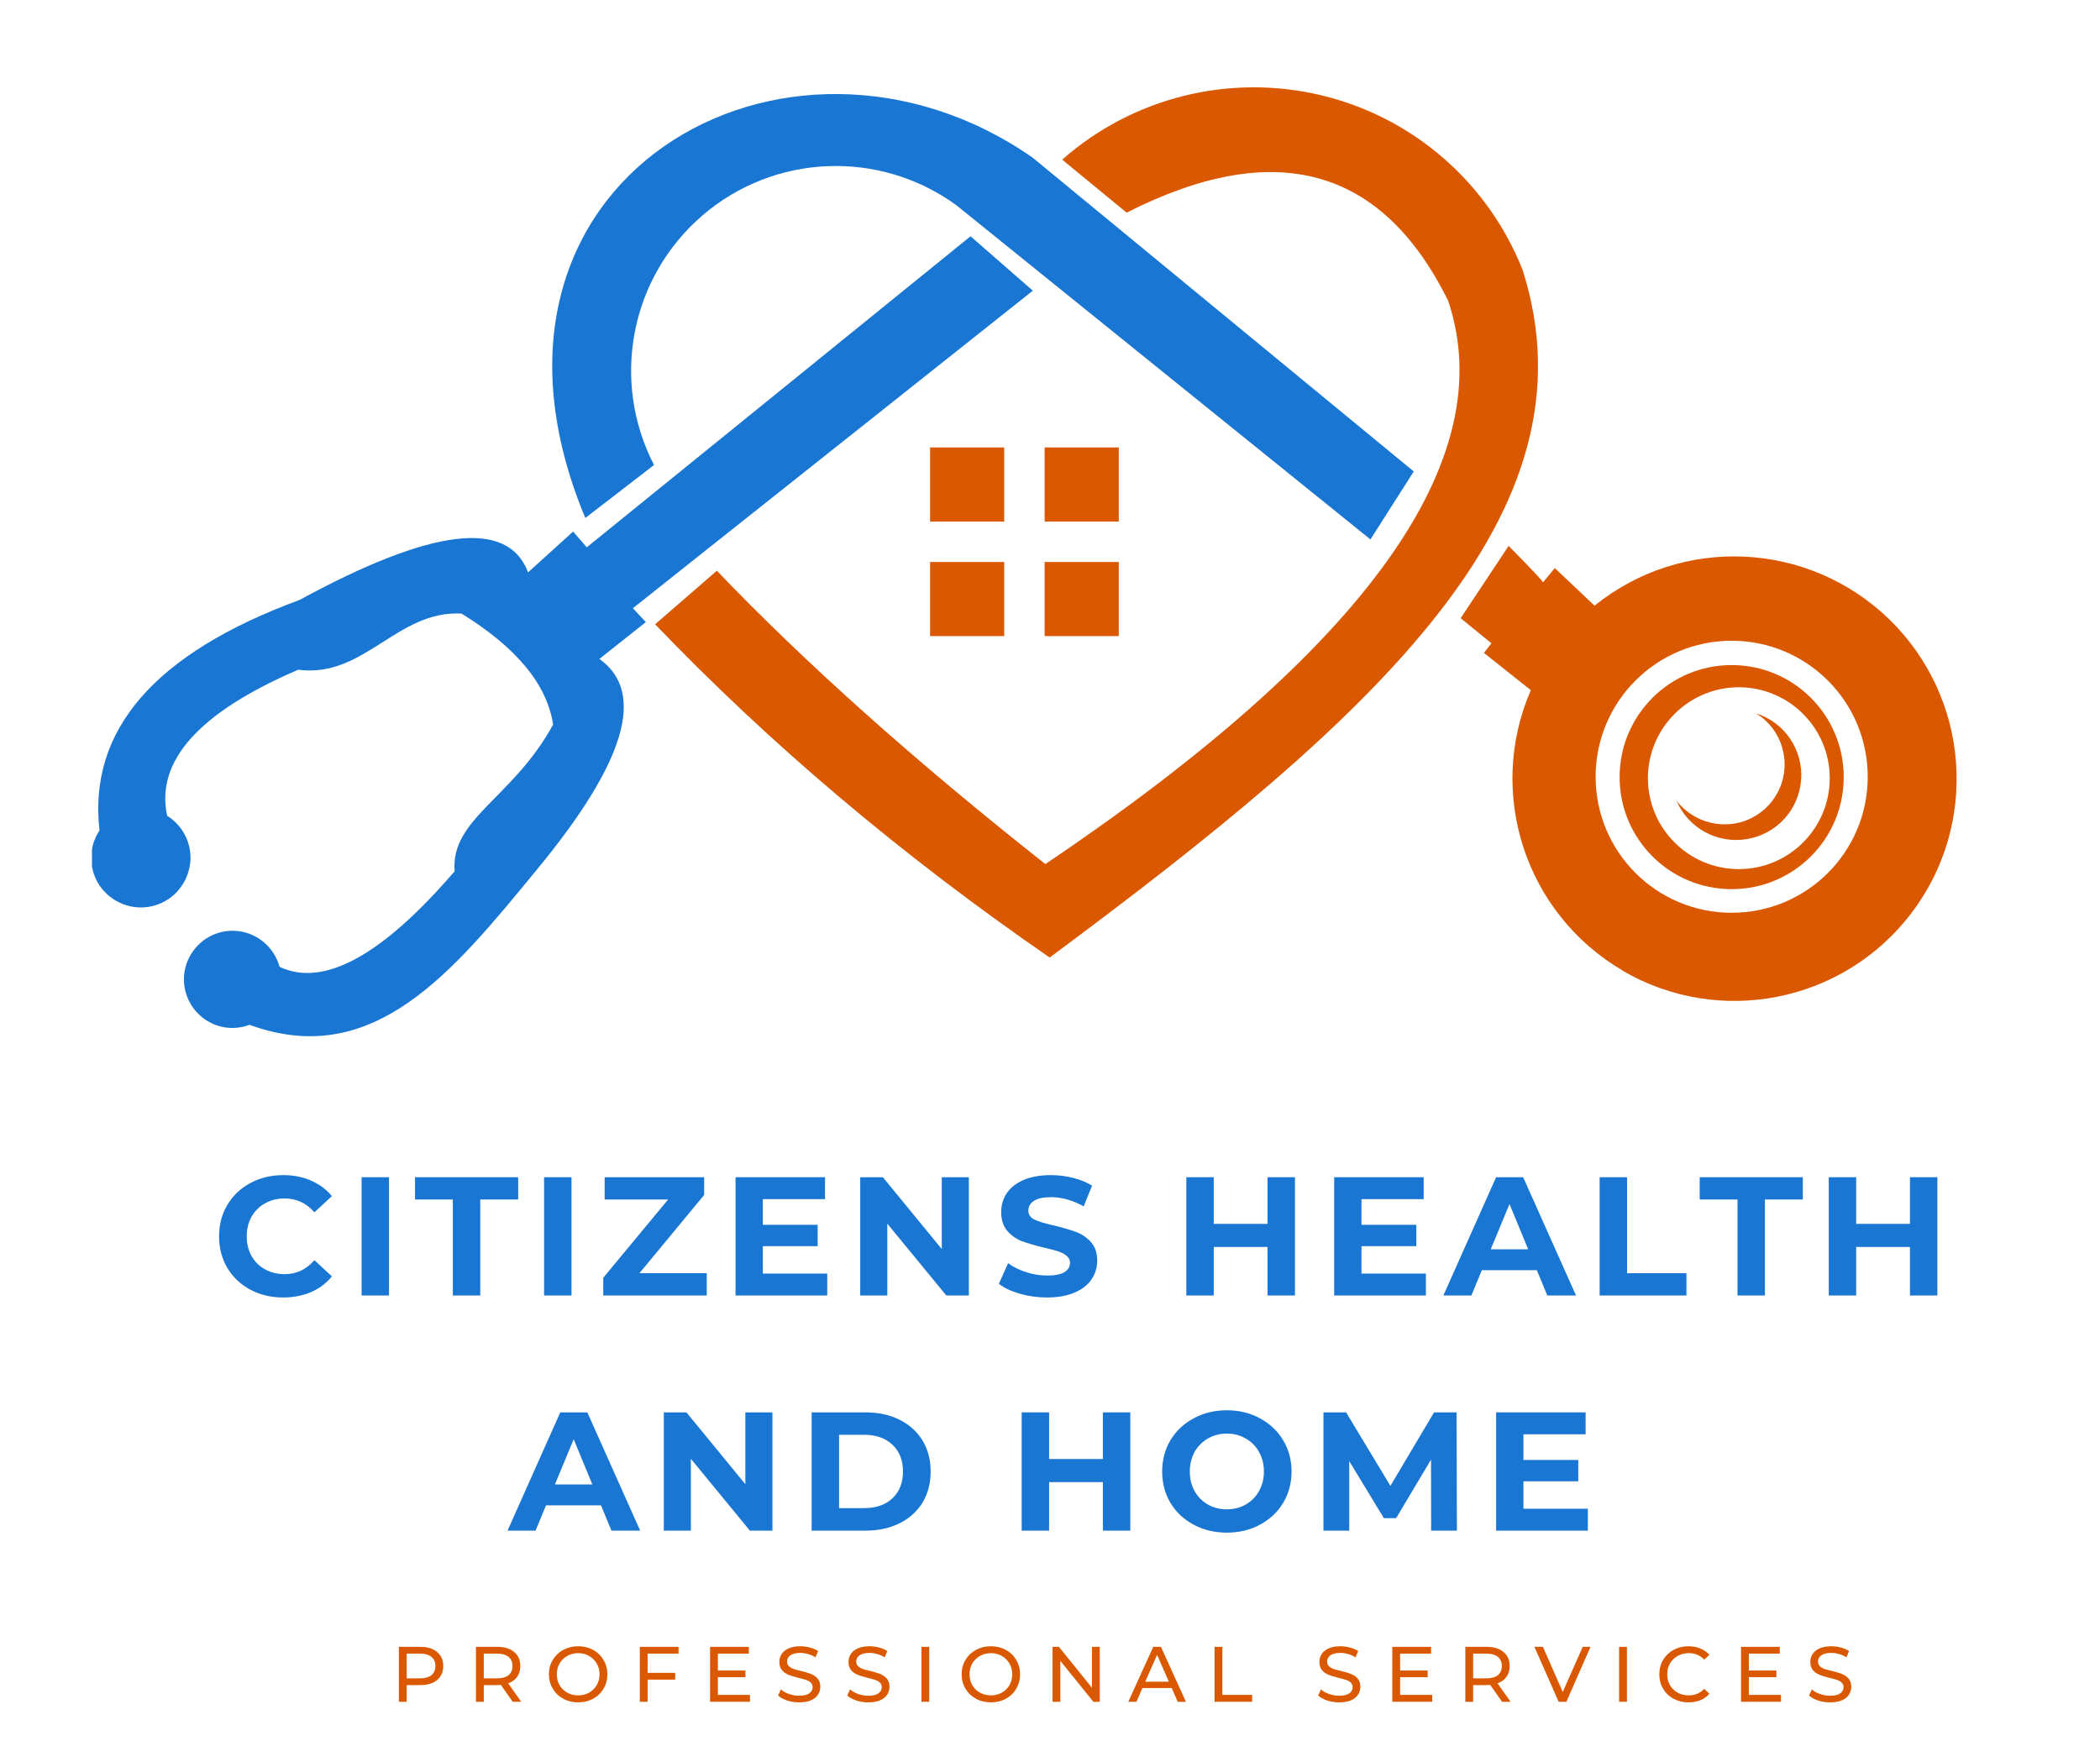 <?xml version="1.0" encoding="UTF-8"?> <svg xmlns:xlink="http://www.w3.org/1999/xlink" xmlns="http://www.w3.org/2000/svg" version="1.0" preserveAspectRatio="xMidYMid meet" viewBox="42.6 34.95 281.25 233.25" zoomAndPan="magnify" style="max-height: 500px" width="281.25" height="233.25"><defs><g></g><clipPath id="559739d5e3"><path clip-rule="nonzero" d="M 54.918 66 L 181 66 L 181 174 L 54.918 174 Z M 54.918 66"></path></clipPath><clipPath id="7975089427"><path clip-rule="nonzero" d="M 238 108 L 304.668 108 L 304.668 170 L 238 170 Z M 238 108"></path></clipPath></defs><rect fill-opacity="1" height="450" y="-37.5" fill="#ffffff" width="450" x="-37.5"></rect><rect fill-opacity="1" height="450" y="-37.5" fill="#ffffff" width="450" x="-37.5"></rect><g fill-opacity="1" fill="#1976d2"><g transform="translate(71.05, 208.486)"><g><path d="M 9.469 0.266 C 7.852 0.266 6.391 -0.082 5.078 -0.781 C 3.773 -1.477 2.75 -2.445 2 -3.688 C 1.258 -4.938 0.891 -6.348 0.891 -7.922 C 0.891 -9.492 1.258 -10.898 2 -12.141 C 2.75 -13.391 3.773 -14.363 5.078 -15.062 C 6.391 -15.77 7.859 -16.125 9.484 -16.125 C 10.859 -16.125 12.098 -15.879 13.203 -15.391 C 14.316 -14.91 15.25 -14.219 16 -13.312 L 13.656 -11.141 C 12.582 -12.379 11.254 -13 9.672 -13 C 8.691 -13 7.816 -12.781 7.047 -12.344 C 6.273 -11.914 5.672 -11.316 5.234 -10.547 C 4.805 -9.773 4.594 -8.898 4.594 -7.922 C 4.594 -6.941 4.805 -6.066 5.234 -5.297 C 5.672 -4.523 6.273 -3.926 7.047 -3.5 C 7.816 -3.07 8.691 -2.859 9.672 -2.859 C 11.254 -2.859 12.582 -3.484 13.656 -4.734 L 16 -2.562 C 15.25 -1.633 14.316 -0.93 13.203 -0.453 C 12.086 0.023 10.844 0.266 9.469 0.266 Z M 9.469 0.266"></path></g></g></g><g fill-opacity="1" fill="#1976d2"><g transform="translate(89.153, 208.486)"><g><path d="M 1.875 -15.844 L 5.547 -15.844 L 5.547 0 L 1.875 0 Z M 1.875 -15.844"></path></g></g></g><g fill-opacity="1" fill="#1976d2"><g transform="translate(98.092, 208.486)"><g><path d="M 5.156 -12.859 L 0.094 -12.859 L 0.094 -15.844 L 13.906 -15.844 L 13.906 -12.859 L 8.828 -12.859 L 8.828 0 L 5.156 0 Z M 5.156 -12.859"></path></g></g></g><g fill-opacity="1" fill="#1976d2"><g transform="translate(113.594, 208.486)"><g><path d="M 1.875 -15.844 L 5.547 -15.844 L 5.547 0 L 1.875 0 Z M 1.875 -15.844"></path></g></g></g><g fill-opacity="1" fill="#1976d2"><g transform="translate(122.533, 208.486)"><g><path d="M 14.719 -2.984 L 14.719 0 L 0.859 0 L 0.859 -2.375 L 9.547 -12.859 L 1.047 -12.859 L 1.047 -15.844 L 14.375 -15.844 L 14.375 -13.469 L 5.703 -2.984 Z M 14.719 -2.984"></path></g></g></g><g fill-opacity="1" fill="#1976d2"><g transform="translate(139.234, 208.486)"><g><path d="M 14.156 -2.938 L 14.156 0 L 1.875 0 L 1.875 -15.844 L 13.859 -15.844 L 13.859 -12.906 L 5.531 -12.906 L 5.531 -9.469 L 12.875 -9.469 L 12.875 -6.609 L 5.531 -6.609 L 5.531 -2.938 Z M 14.156 -2.938"></path></g></g></g><g fill-opacity="1" fill="#1976d2"><g transform="translate(155.934, 208.486)"><g><path d="M 16.422 -15.844 L 16.422 0 L 13.406 0 L 5.5 -9.625 L 5.5 0 L 1.875 0 L 1.875 -15.844 L 4.906 -15.844 L 12.797 -6.219 L 12.797 -15.844 Z M 16.422 -15.844"></path></g></g></g><g fill-opacity="1" fill="#1976d2"><g transform="translate(175.735, 208.486)"><g><path d="M 7.094 0.266 C 5.832 0.266 4.617 0.098 3.453 -0.234 C 2.285 -0.578 1.348 -1.02 0.641 -1.562 L 1.875 -4.328 C 2.551 -3.828 3.359 -3.426 4.297 -3.125 C 5.234 -2.82 6.172 -2.672 7.109 -2.672 C 8.148 -2.672 8.922 -2.82 9.422 -3.125 C 9.922 -3.438 10.172 -3.852 10.172 -4.375 C 10.172 -4.75 10.02 -5.062 9.719 -5.312 C 9.426 -5.562 9.051 -5.758 8.594 -5.906 C 8.133 -6.062 7.508 -6.227 6.719 -6.406 C 5.508 -6.695 4.52 -6.984 3.75 -7.266 C 2.988 -7.555 2.332 -8.016 1.781 -8.641 C 1.227 -9.273 0.953 -10.125 0.953 -11.188 C 0.953 -12.102 1.195 -12.938 1.688 -13.688 C 2.188 -14.438 2.938 -15.031 3.938 -15.469 C 4.945 -15.906 6.176 -16.125 7.625 -16.125 C 8.633 -16.125 9.625 -16 10.594 -15.75 C 11.562 -15.508 12.406 -15.164 13.125 -14.719 L 12 -11.938 C 10.531 -12.758 9.066 -13.172 7.609 -13.172 C 6.578 -13.172 5.816 -13.004 5.328 -12.672 C 4.836 -12.348 4.594 -11.91 4.594 -11.359 C 4.594 -10.816 4.875 -10.414 5.438 -10.156 C 6.008 -9.895 6.875 -9.633 8.031 -9.375 C 9.238 -9.082 10.227 -8.789 11 -8.5 C 11.77 -8.219 12.43 -7.766 12.984 -7.141 C 13.535 -6.523 13.812 -5.691 13.812 -4.641 C 13.812 -3.734 13.555 -2.906 13.047 -2.156 C 12.547 -1.414 11.789 -0.828 10.781 -0.391 C 9.77 0.047 8.539 0.266 7.094 0.266 Z M 7.094 0.266"></path></g></g></g><g fill-opacity="1" fill="#1976d2"><g transform="translate(191.689, 208.486)"><g></g></g></g><g fill-opacity="1" fill="#1976d2"><g transform="translate(199.61, 208.486)"><g><path d="M 16.422 -15.844 L 16.422 0 L 12.75 0 L 12.75 -6.5 L 5.547 -6.5 L 5.547 0 L 1.875 0 L 1.875 -15.844 L 5.547 -15.844 L 5.547 -9.594 L 12.75 -9.594 L 12.75 -15.844 Z M 16.422 -15.844"></path></g></g></g><g fill-opacity="1" fill="#1976d2"><g transform="translate(219.411, 208.486)"><g><path d="M 14.156 -2.938 L 14.156 0 L 1.875 0 L 1.875 -15.844 L 13.859 -15.844 L 13.859 -12.906 L 5.531 -12.906 L 5.531 -9.469 L 12.875 -9.469 L 12.875 -6.609 L 5.531 -6.609 L 5.531 -2.938 Z M 14.156 -2.938"></path></g></g></g><g fill-opacity="1" fill="#1976d2"><g transform="translate(236.111, 208.486)"><g><path d="M 12.312 -3.391 L 4.953 -3.391 L 3.547 0 L -0.203 0 L 6.859 -15.844 L 10.484 -15.844 L 17.562 0 L 13.719 0 Z M 11.156 -6.188 L 8.656 -12.25 L 6.141 -6.188 Z M 11.156 -6.188"></path></g></g></g><g fill-opacity="1" fill="#1976d2"><g transform="translate(254.962, 208.486)"><g><path d="M 1.875 -15.844 L 5.547 -15.844 L 5.547 -2.984 L 13.5 -2.984 L 13.5 0 L 1.875 0 Z M 1.875 -15.844"></path></g></g></g><g fill-opacity="1" fill="#1976d2"><g transform="translate(270.146, 208.486)"><g><path d="M 5.156 -12.859 L 0.094 -12.859 L 0.094 -15.844 L 13.906 -15.844 L 13.906 -12.859 L 8.828 -12.859 L 8.828 0 L 5.156 0 Z M 5.156 -12.859"></path></g></g></g><g fill-opacity="1" fill="#1976d2"><g transform="translate(285.648, 208.486)"><g><path d="M 16.422 -15.844 L 16.422 0 L 12.75 0 L 12.75 -6.5 L 5.547 -6.5 L 5.547 0 L 1.875 0 L 1.875 -15.844 L 5.547 -15.844 L 5.547 -9.594 L 12.75 -9.594 L 12.75 -15.844 Z M 16.422 -15.844"></path></g></g></g><g fill-opacity="1" fill="#1976d2"><g transform="translate(110.776, 239.986)"><g><path d="M 12.312 -3.391 L 4.953 -3.391 L 3.547 0 L -0.203 0 L 6.859 -15.844 L 10.484 -15.844 L 17.562 0 L 13.719 0 Z M 11.156 -6.188 L 8.656 -12.25 L 6.141 -6.188 Z M 11.156 -6.188"></path></g></g></g><g fill-opacity="1" fill="#1976d2"><g transform="translate(129.627, 239.986)"><g><path d="M 16.422 -15.844 L 16.422 0 L 13.406 0 L 5.5 -9.625 L 5.5 0 L 1.875 0 L 1.875 -15.844 L 4.906 -15.844 L 12.797 -6.219 L 12.797 -15.844 Z M 16.422 -15.844"></path></g></g></g><g fill-opacity="1" fill="#1976d2"><g transform="translate(149.428, 239.986)"><g><path d="M 1.875 -15.844 L 9.078 -15.844 C 10.797 -15.844 12.316 -15.516 13.641 -14.859 C 14.961 -14.203 15.988 -13.273 16.719 -12.078 C 17.445 -10.891 17.812 -9.504 17.812 -7.922 C 17.812 -6.336 17.445 -4.945 16.719 -3.75 C 15.988 -2.562 14.961 -1.641 13.641 -0.984 C 12.316 -0.328 10.797 0 9.078 0 L 1.875 0 Z M 8.891 -3.016 C 10.484 -3.016 11.75 -3.453 12.688 -4.328 C 13.633 -5.211 14.109 -6.41 14.109 -7.922 C 14.109 -9.43 13.633 -10.629 12.688 -11.516 C 11.75 -12.398 10.484 -12.844 8.891 -12.844 L 5.547 -12.844 L 5.547 -3.016 Z M 8.891 -3.016"></path></g></g></g><g fill-opacity="1" fill="#1976d2"><g transform="translate(169.636, 239.986)"><g></g></g></g><g fill-opacity="1" fill="#1976d2"><g transform="translate(177.557, 239.986)"><g><path d="M 16.422 -15.844 L 16.422 0 L 12.75 0 L 12.75 -6.5 L 5.547 -6.5 L 5.547 0 L 1.875 0 L 1.875 -15.844 L 5.547 -15.844 L 5.547 -9.594 L 12.75 -9.594 L 12.75 -15.844 Z M 16.422 -15.844"></path></g></g></g><g fill-opacity="1" fill="#1976d2"><g transform="translate(197.357, 239.986)"><g><path d="M 9.547 0.266 C 7.91 0.266 6.43 -0.086 5.109 -0.797 C 3.785 -1.504 2.75 -2.477 2 -3.719 C 1.258 -4.969 0.891 -6.367 0.891 -7.922 C 0.891 -9.473 1.258 -10.867 2 -12.109 C 2.75 -13.359 3.785 -14.336 5.109 -15.047 C 6.43 -15.766 7.91 -16.125 9.547 -16.125 C 11.191 -16.125 12.672 -15.766 13.984 -15.047 C 15.305 -14.336 16.344 -13.359 17.094 -12.109 C 17.844 -10.867 18.219 -9.473 18.219 -7.922 C 18.219 -6.367 17.844 -4.969 17.094 -3.719 C 16.344 -2.477 15.305 -1.504 13.984 -0.797 C 12.672 -0.086 11.191 0.266 9.547 0.266 Z M 9.547 -2.859 C 10.484 -2.859 11.328 -3.07 12.078 -3.5 C 12.836 -3.926 13.43 -4.523 13.859 -5.297 C 14.297 -6.066 14.516 -6.941 14.516 -7.922 C 14.516 -8.898 14.297 -9.773 13.859 -10.547 C 13.43 -11.316 12.836 -11.914 12.078 -12.344 C 11.328 -12.781 10.484 -13 9.547 -13 C 8.617 -13 7.773 -12.781 7.016 -12.344 C 6.266 -11.914 5.672 -11.316 5.234 -10.547 C 4.805 -9.773 4.594 -8.898 4.594 -7.922 C 4.594 -6.941 4.805 -6.066 5.234 -5.297 C 5.672 -4.523 6.266 -3.926 7.016 -3.5 C 7.773 -3.07 8.617 -2.859 9.547 -2.859 Z M 9.547 -2.859"></path></g></g></g><g fill-opacity="1" fill="#1976d2"><g transform="translate(217.973, 239.986)"><g><path d="M 16.297 0 L 16.281 -9.516 L 11.609 -1.672 L 9.969 -1.672 L 5.328 -9.312 L 5.328 0 L 1.875 0 L 1.875 -15.844 L 4.906 -15.844 L 10.844 -6 L 16.688 -15.844 L 19.703 -15.844 L 19.75 0 Z M 16.297 0"></path></g></g></g><g fill-opacity="1" fill="#1976d2"><g transform="translate(241.1, 239.986)"><g><path d="M 14.156 -2.938 L 14.156 0 L 1.875 0 L 1.875 -15.844 L 13.859 -15.844 L 13.859 -12.906 L 5.531 -12.906 L 5.531 -9.469 L 12.875 -9.469 L 12.875 -6.609 L 5.531 -6.609 L 5.531 -2.938 Z M 14.156 -2.938"></path></g></g></g><g fill-opacity="1" fill="#1976d2"><g transform="translate(257.811, 239.986)"><g></g></g></g><g fill-opacity="1" fill="#da5800"><g transform="translate(94.912, 262.909)"><g><path d="M 3.969 -7.359 C 4.926 -7.359 5.676 -7.129 6.219 -6.672 C 6.77 -6.223 7.047 -5.598 7.047 -4.797 C 7.047 -3.992 6.77 -3.363 6.219 -2.906 C 5.676 -2.457 4.926 -2.234 3.969 -2.234 L 2.156 -2.234 L 2.156 0 L 1.109 0 L 1.109 -7.359 Z M 3.938 -3.141 C 4.602 -3.141 5.113 -3.281 5.469 -3.562 C 5.82 -3.852 6 -4.266 6 -4.797 C 6 -5.328 5.82 -5.734 5.469 -6.016 C 5.113 -6.305 4.602 -6.453 3.938 -6.453 L 2.156 -6.453 L 2.156 -3.141 Z M 3.938 -3.141"></path></g></g></g><g fill-opacity="1" fill="#da5800"><g transform="translate(105.237, 262.909)"><g><path d="M 6.031 0 L 4.438 -2.266 C 4.238 -2.242 4.082 -2.234 3.969 -2.234 L 2.156 -2.234 L 2.156 0 L 1.109 0 L 1.109 -7.359 L 3.969 -7.359 C 4.926 -7.359 5.676 -7.129 6.219 -6.672 C 6.77 -6.223 7.047 -5.598 7.047 -4.797 C 7.047 -4.223 6.906 -3.738 6.625 -3.344 C 6.344 -2.945 5.941 -2.656 5.422 -2.469 L 7.172 0 Z M 3.938 -3.141 C 4.602 -3.141 5.113 -3.281 5.469 -3.562 C 5.82 -3.852 6 -4.266 6 -4.797 C 6 -5.328 5.82 -5.734 5.469 -6.016 C 5.113 -6.305 4.602 -6.453 3.938 -6.453 L 2.156 -6.453 L 2.156 -3.141 Z M 3.938 -3.141"></path></g></g></g><g fill-opacity="1" fill="#da5800"><g transform="translate(115.615, 262.909)"><g><path d="M 4.422 0.078 C 3.68 0.078 3.016 -0.082 2.422 -0.406 C 1.828 -0.727 1.359 -1.176 1.016 -1.75 C 0.672 -2.332 0.5 -2.977 0.5 -3.688 C 0.5 -4.395 0.672 -5.035 1.016 -5.609 C 1.359 -6.18 1.828 -6.629 2.422 -6.953 C 3.016 -7.273 3.68 -7.438 4.422 -7.438 C 5.16 -7.438 5.828 -7.273 6.422 -6.953 C 7.016 -6.629 7.477 -6.18 7.812 -5.609 C 8.156 -5.035 8.328 -4.395 8.328 -3.688 C 8.328 -2.969 8.156 -2.32 7.812 -1.75 C 7.477 -1.176 7.016 -0.727 6.422 -0.406 C 5.828 -0.082 5.16 0.078 4.422 0.078 Z M 4.422 -0.859 C 4.961 -0.859 5.445 -0.977 5.875 -1.219 C 6.312 -1.469 6.656 -1.805 6.906 -2.234 C 7.156 -2.66 7.281 -3.145 7.281 -3.688 C 7.281 -4.219 7.156 -4.695 6.906 -5.125 C 6.656 -5.551 6.312 -5.891 5.875 -6.141 C 5.445 -6.391 4.961 -6.516 4.422 -6.516 C 3.891 -6.516 3.398 -6.391 2.953 -6.141 C 2.516 -5.891 2.172 -5.551 1.922 -5.125 C 1.68 -4.695 1.562 -4.219 1.562 -3.688 C 1.562 -3.145 1.68 -2.66 1.922 -2.234 C 2.172 -1.805 2.516 -1.469 2.953 -1.219 C 3.398 -0.977 3.891 -0.859 4.422 -0.859 Z M 4.422 -0.859"></path></g></g></g><g fill-opacity="1" fill="#da5800"><g transform="translate(127.18, 262.909)"><g><path d="M 2.156 -6.453 L 2.156 -3.875 L 5.844 -3.875 L 5.844 -2.969 L 2.156 -2.969 L 2.156 0 L 1.109 0 L 1.109 -7.359 L 6.297 -7.359 L 6.297 -6.453 Z M 2.156 -6.453"></path></g></g></g><g fill-opacity="1" fill="#da5800"><g transform="translate(136.59, 262.909)"><g><path d="M 6.453 -0.922 L 6.453 0 L 1.109 0 L 1.109 -7.359 L 6.297 -7.359 L 6.297 -6.453 L 2.156 -6.453 L 2.156 -4.188 L 5.844 -4.188 L 5.844 -3.297 L 2.156 -3.297 L 2.156 -0.922 Z M 6.453 -0.922"></path></g></g></g><g fill-opacity="1" fill="#da5800"><g transform="translate(146.369, 262.909)"><g><path d="M 3.25 0.078 C 2.695 0.078 2.16 -0.004 1.641 -0.172 C 1.129 -0.348 0.727 -0.57 0.438 -0.844 L 0.812 -1.656 C 1.094 -1.406 1.453 -1.203 1.891 -1.047 C 2.336 -0.891 2.789 -0.812 3.25 -0.812 C 3.863 -0.812 4.316 -0.914 4.609 -1.125 C 4.91 -1.332 5.062 -1.609 5.062 -1.953 C 5.062 -2.203 4.977 -2.406 4.812 -2.562 C 4.656 -2.719 4.453 -2.836 4.203 -2.922 C 3.961 -3.004 3.625 -3.098 3.188 -3.203 C 2.633 -3.336 2.188 -3.473 1.844 -3.609 C 1.5 -3.742 1.207 -3.945 0.969 -4.219 C 0.727 -4.5 0.609 -4.875 0.609 -5.344 C 0.609 -5.738 0.711 -6.094 0.922 -6.406 C 1.129 -6.719 1.441 -6.969 1.859 -7.156 C 2.285 -7.344 2.805 -7.438 3.422 -7.438 C 3.859 -7.438 4.285 -7.379 4.703 -7.266 C 5.129 -7.16 5.492 -7.004 5.797 -6.797 L 5.453 -5.953 C 5.141 -6.148 4.805 -6.297 4.453 -6.391 C 4.109 -6.492 3.766 -6.547 3.422 -6.547 C 2.828 -6.547 2.379 -6.438 2.078 -6.219 C 1.785 -6.008 1.641 -5.734 1.641 -5.391 C 1.641 -5.129 1.723 -4.922 1.891 -4.766 C 2.055 -4.609 2.266 -4.484 2.516 -4.391 C 2.766 -4.305 3.102 -4.219 3.531 -4.125 C 4.082 -3.988 4.523 -3.852 4.859 -3.719 C 5.203 -3.582 5.492 -3.379 5.734 -3.109 C 5.973 -2.836 6.094 -2.473 6.094 -2.016 C 6.094 -1.629 5.988 -1.273 5.781 -0.953 C 5.57 -0.629 5.254 -0.375 4.828 -0.188 C 4.398 -0.008 3.875 0.078 3.25 0.078 Z M 3.25 0.078"></path></g></g></g><g fill-opacity="1" fill="#da5800"><g transform="translate(155.632, 262.909)"><g><path d="M 3.25 0.078 C 2.695 0.078 2.16 -0.004 1.641 -0.172 C 1.129 -0.348 0.727 -0.57 0.438 -0.844 L 0.812 -1.656 C 1.094 -1.406 1.453 -1.203 1.891 -1.047 C 2.336 -0.891 2.789 -0.812 3.25 -0.812 C 3.863 -0.812 4.316 -0.914 4.609 -1.125 C 4.91 -1.332 5.062 -1.609 5.062 -1.953 C 5.062 -2.203 4.977 -2.406 4.812 -2.562 C 4.656 -2.719 4.453 -2.836 4.203 -2.922 C 3.961 -3.004 3.625 -3.098 3.188 -3.203 C 2.633 -3.336 2.188 -3.473 1.844 -3.609 C 1.5 -3.742 1.207 -3.945 0.969 -4.219 C 0.727 -4.5 0.609 -4.875 0.609 -5.344 C 0.609 -5.738 0.711 -6.094 0.922 -6.406 C 1.129 -6.719 1.441 -6.969 1.859 -7.156 C 2.285 -7.344 2.805 -7.438 3.422 -7.438 C 3.859 -7.438 4.285 -7.379 4.703 -7.266 C 5.129 -7.16 5.492 -7.004 5.797 -6.797 L 5.453 -5.953 C 5.141 -6.148 4.805 -6.297 4.453 -6.391 C 4.109 -6.492 3.766 -6.547 3.422 -6.547 C 2.828 -6.547 2.379 -6.438 2.078 -6.219 C 1.785 -6.008 1.641 -5.734 1.641 -5.391 C 1.641 -5.129 1.723 -4.922 1.891 -4.766 C 2.055 -4.609 2.266 -4.484 2.516 -4.391 C 2.766 -4.305 3.102 -4.219 3.531 -4.125 C 4.082 -3.988 4.523 -3.852 4.859 -3.719 C 5.203 -3.582 5.492 -3.379 5.734 -3.109 C 5.973 -2.836 6.094 -2.473 6.094 -2.016 C 6.094 -1.629 5.988 -1.273 5.781 -0.953 C 5.57 -0.629 5.254 -0.375 4.828 -0.188 C 4.398 -0.008 3.875 0.078 3.25 0.078 Z M 3.25 0.078"></path></g></g></g><g fill-opacity="1" fill="#da5800"><g transform="translate(164.895, 262.909)"><g><path d="M 1.109 -7.359 L 2.156 -7.359 L 2.156 0 L 1.109 0 Z M 1.109 -7.359"></path></g></g></g><g fill-opacity="1" fill="#da5800"><g transform="translate(170.889, 262.909)"><g><path d="M 4.422 0.078 C 3.68 0.078 3.016 -0.082 2.422 -0.406 C 1.828 -0.727 1.359 -1.176 1.016 -1.75 C 0.672 -2.332 0.5 -2.977 0.5 -3.688 C 0.5 -4.395 0.672 -5.035 1.016 -5.609 C 1.359 -6.18 1.828 -6.629 2.422 -6.953 C 3.016 -7.273 3.68 -7.438 4.422 -7.438 C 5.16 -7.438 5.828 -7.273 6.422 -6.953 C 7.016 -6.629 7.477 -6.18 7.812 -5.609 C 8.156 -5.035 8.328 -4.395 8.328 -3.688 C 8.328 -2.969 8.156 -2.32 7.812 -1.75 C 7.477 -1.176 7.016 -0.727 6.422 -0.406 C 5.828 -0.082 5.16 0.078 4.422 0.078 Z M 4.422 -0.859 C 4.961 -0.859 5.445 -0.977 5.875 -1.219 C 6.312 -1.469 6.656 -1.805 6.906 -2.234 C 7.156 -2.66 7.281 -3.145 7.281 -3.688 C 7.281 -4.219 7.156 -4.695 6.906 -5.125 C 6.656 -5.551 6.312 -5.891 5.875 -6.141 C 5.445 -6.391 4.961 -6.516 4.422 -6.516 C 3.891 -6.516 3.398 -6.391 2.953 -6.141 C 2.516 -5.891 2.172 -5.551 1.922 -5.125 C 1.68 -4.695 1.562 -4.219 1.562 -3.688 C 1.562 -3.145 1.68 -2.66 1.922 -2.234 C 2.172 -1.805 2.516 -1.469 2.953 -1.219 C 3.398 -0.977 3.891 -0.859 4.422 -0.859 Z M 4.422 -0.859"></path></g></g></g><g fill-opacity="1" fill="#da5800"><g transform="translate(182.454, 262.909)"><g><path d="M 7.438 -7.359 L 7.438 0 L 6.578 0 L 2.156 -5.484 L 2.156 0 L 1.109 0 L 1.109 -7.359 L 1.969 -7.359 L 6.391 -1.875 L 6.391 -7.359 Z M 7.438 -7.359"></path></g></g></g><g fill-opacity="1" fill="#da5800"><g transform="translate(193.725, 262.909)"><g><path d="M 5.797 -1.844 L 1.875 -1.844 L 1.078 0 L -0.016 0 L 3.328 -7.359 L 4.359 -7.359 L 7.703 0 L 6.609 0 Z M 5.422 -2.688 L 3.844 -6.281 L 2.25 -2.688 Z M 5.422 -2.688"></path></g></g></g><g fill-opacity="1" fill="#da5800"><g transform="translate(204.155, 262.909)"><g><path d="M 1.109 -7.359 L 2.156 -7.359 L 2.156 -0.922 L 6.141 -0.922 L 6.141 0 L 1.109 0 Z M 1.109 -7.359"></path></g></g></g><g fill-opacity="1" fill="#da5800"><g transform="translate(213.135, 262.909)"><g></g></g></g><g fill-opacity="1" fill="#da5800"><g transform="translate(218.698, 262.909)"><g><path d="M 3.25 0.078 C 2.695 0.078 2.16 -0.004 1.641 -0.172 C 1.129 -0.348 0.727 -0.57 0.438 -0.844 L 0.812 -1.656 C 1.094 -1.406 1.453 -1.203 1.891 -1.047 C 2.336 -0.891 2.789 -0.812 3.25 -0.812 C 3.863 -0.812 4.316 -0.914 4.609 -1.125 C 4.91 -1.332 5.062 -1.609 5.062 -1.953 C 5.062 -2.203 4.977 -2.406 4.812 -2.562 C 4.656 -2.719 4.453 -2.836 4.203 -2.922 C 3.961 -3.004 3.625 -3.098 3.188 -3.203 C 2.633 -3.336 2.188 -3.473 1.844 -3.609 C 1.5 -3.742 1.207 -3.945 0.969 -4.219 C 0.727 -4.5 0.609 -4.875 0.609 -5.344 C 0.609 -5.738 0.711 -6.094 0.922 -6.406 C 1.129 -6.719 1.441 -6.969 1.859 -7.156 C 2.285 -7.344 2.805 -7.438 3.422 -7.438 C 3.859 -7.438 4.285 -7.379 4.703 -7.266 C 5.129 -7.16 5.492 -7.004 5.797 -6.797 L 5.453 -5.953 C 5.141 -6.148 4.805 -6.297 4.453 -6.391 C 4.109 -6.492 3.766 -6.547 3.422 -6.547 C 2.828 -6.547 2.379 -6.438 2.078 -6.219 C 1.785 -6.008 1.641 -5.734 1.641 -5.391 C 1.641 -5.129 1.723 -4.922 1.891 -4.766 C 2.055 -4.609 2.266 -4.484 2.516 -4.391 C 2.766 -4.305 3.102 -4.219 3.531 -4.125 C 4.082 -3.988 4.523 -3.852 4.859 -3.719 C 5.203 -3.582 5.492 -3.379 5.734 -3.109 C 5.973 -2.836 6.094 -2.473 6.094 -2.016 C 6.094 -1.629 5.988 -1.273 5.781 -0.953 C 5.57 -0.629 5.254 -0.375 4.828 -0.188 C 4.398 -0.008 3.875 0.078 3.25 0.078 Z M 3.25 0.078"></path></g></g></g><g fill-opacity="1" fill="#da5800"><g transform="translate(227.961, 262.909)"><g><path d="M 6.453 -0.922 L 6.453 0 L 1.109 0 L 1.109 -7.359 L 6.297 -7.359 L 6.297 -6.453 L 2.156 -6.453 L 2.156 -4.188 L 5.844 -4.188 L 5.844 -3.297 L 2.156 -3.297 L 2.156 -0.922 Z M 6.453 -0.922"></path></g></g></g><g fill-opacity="1" fill="#da5800"><g transform="translate(237.739, 262.909)"><g><path d="M 6.031 0 L 4.438 -2.266 C 4.238 -2.242 4.082 -2.234 3.969 -2.234 L 2.156 -2.234 L 2.156 0 L 1.109 0 L 1.109 -7.359 L 3.969 -7.359 C 4.926 -7.359 5.676 -7.129 6.219 -6.672 C 6.77 -6.223 7.047 -5.598 7.047 -4.797 C 7.047 -4.223 6.906 -3.738 6.625 -3.344 C 6.344 -2.945 5.941 -2.656 5.422 -2.469 L 7.172 0 Z M 3.938 -3.141 C 4.602 -3.141 5.113 -3.281 5.469 -3.562 C 5.82 -3.852 6 -4.266 6 -4.797 C 6 -5.328 5.82 -5.734 5.469 -6.016 C 5.113 -6.305 4.602 -6.453 3.938 -6.453 L 2.156 -6.453 L 2.156 -3.141 Z M 3.938 -3.141"></path></g></g></g><g fill-opacity="1" fill="#da5800"><g transform="translate(248.117, 262.909)"><g><path d="M 7.5 -7.359 L 4.266 0 L 3.234 0 L -0.016 -7.359 L 1.125 -7.359 L 3.781 -1.312 L 6.453 -7.359 Z M 7.5 -7.359"></path></g></g></g><g fill-opacity="1" fill="#da5800"><g transform="translate(258.336, 262.909)"><g><path d="M 1.109 -7.359 L 2.156 -7.359 L 2.156 0 L 1.109 0 Z M 1.109 -7.359"></path></g></g></g><g fill-opacity="1" fill="#da5800"><g transform="translate(264.331, 262.909)"><g><path d="M 4.391 0.078 C 3.66 0.078 3 -0.082 2.406 -0.406 C 1.812 -0.727 1.344 -1.176 1 -1.75 C 0.664 -2.32 0.5 -2.969 0.5 -3.688 C 0.5 -4.395 0.664 -5.035 1 -5.609 C 1.344 -6.18 1.812 -6.629 2.406 -6.953 C 3 -7.273 3.664 -7.438 4.406 -7.438 C 4.977 -7.438 5.504 -7.336 5.984 -7.141 C 6.461 -6.953 6.867 -6.672 7.203 -6.297 L 6.516 -5.641 C 5.961 -6.223 5.273 -6.516 4.453 -6.516 C 3.898 -6.516 3.398 -6.391 2.953 -6.141 C 2.516 -5.891 2.172 -5.551 1.922 -5.125 C 1.68 -4.695 1.562 -4.219 1.562 -3.688 C 1.562 -3.145 1.68 -2.66 1.922 -2.234 C 2.172 -1.805 2.516 -1.469 2.953 -1.219 C 3.398 -0.977 3.898 -0.859 4.453 -0.859 C 5.266 -0.859 5.953 -1.148 6.516 -1.734 L 7.203 -1.078 C 6.867 -0.691 6.461 -0.398 5.984 -0.203 C 5.504 -0.016 4.973 0.078 4.391 0.078 Z M 4.391 0.078"></path></g></g></g><g fill-opacity="1" fill="#da5800"><g transform="translate(274.666, 262.909)"><g><path d="M 6.453 -0.922 L 6.453 0 L 1.109 0 L 1.109 -7.359 L 6.297 -7.359 L 6.297 -6.453 L 2.156 -6.453 L 2.156 -4.188 L 5.844 -4.188 L 5.844 -3.297 L 2.156 -3.297 L 2.156 -0.922 Z M 6.453 -0.922"></path></g></g></g><g fill-opacity="1" fill="#da5800"><g transform="translate(284.444, 262.909)"><g><path d="M 3.25 0.078 C 2.695 0.078 2.16 -0.004 1.641 -0.172 C 1.129 -0.348 0.727 -0.57 0.438 -0.844 L 0.812 -1.656 C 1.094 -1.406 1.453 -1.203 1.891 -1.047 C 2.336 -0.891 2.789 -0.812 3.25 -0.812 C 3.863 -0.812 4.316 -0.914 4.609 -1.125 C 4.91 -1.332 5.062 -1.609 5.062 -1.953 C 5.062 -2.203 4.977 -2.406 4.812 -2.562 C 4.656 -2.719 4.453 -2.836 4.203 -2.922 C 3.961 -3.004 3.625 -3.098 3.188 -3.203 C 2.633 -3.336 2.188 -3.473 1.844 -3.609 C 1.5 -3.742 1.207 -3.945 0.969 -4.219 C 0.727 -4.5 0.609 -4.875 0.609 -5.344 C 0.609 -5.738 0.711 -6.094 0.922 -6.406 C 1.129 -6.719 1.441 -6.969 1.859 -7.156 C 2.285 -7.344 2.805 -7.438 3.422 -7.438 C 3.859 -7.438 4.285 -7.379 4.703 -7.266 C 5.129 -7.16 5.492 -7.004 5.797 -6.797 L 5.453 -5.953 C 5.141 -6.148 4.805 -6.297 4.453 -6.391 C 4.109 -6.492 3.766 -6.547 3.422 -6.547 C 2.828 -6.547 2.379 -6.438 2.078 -6.219 C 1.785 -6.008 1.641 -5.734 1.641 -5.391 C 1.641 -5.129 1.723 -4.922 1.891 -4.766 C 2.055 -4.609 2.266 -4.484 2.516 -4.391 C 2.766 -4.305 3.102 -4.219 3.531 -4.125 C 4.082 -3.988 4.523 -3.852 4.859 -3.719 C 5.203 -3.582 5.492 -3.379 5.734 -3.109 C 5.973 -2.836 6.094 -2.473 6.094 -2.016 C 6.094 -1.629 5.988 -1.273 5.781 -0.953 C 5.57 -0.629 5.254 -0.375 4.828 -0.188 C 4.398 -0.008 3.875 0.078 3.25 0.078 Z M 3.25 0.078"></path></g></g></g><path fill-rule="evenodd" fill-opacity="1" d="M 138.586 111.383 C 150.383 123.703 165.055 136.844 182.605 150.699 C 225.711 121.645 243.691 96.469 236.547 75.23 C 227.676 57.297 213.34 53.363 193.488 63.434 L 184.859 56.336 C 194.305 47.996 207.25 44.781 219.523 47.707 C 231.797 50.633 241.867 59.359 246.52 71.105 C 256.922 103.758 226.812 130.848 183.18 163.215 C 163.234 149.453 145.637 134.539 130.34 118.574 L 138.684 111.336 Z M 138.586 111.383" fill="#da5800"></path><g clip-path="url(#559739d5e3)"><path fill-rule="evenodd" fill-opacity="1" d="M 122.957 123.273 C 129.141 127.781 126.312 137.129 114.52 151.418 C 103.25 165.133 92.652 178.316 76.016 172.227 C 73.473 173.188 70.645 172.469 68.871 170.453 C 67.098 168.441 66.715 165.562 67.961 163.164 C 69.207 160.77 71.75 159.379 74.434 159.664 C 77.117 159.953 79.324 161.871 80.043 164.461 C 85.941 167.242 93.758 162.973 103.488 151.66 C 102.914 144.609 111.352 141.828 116.676 132 C 115.859 126.629 111.785 121.691 104.402 117.137 C 95.723 116.703 91.406 125.812 82.535 124.664 C 69.254 130.371 63.406 136.891 64.988 144.227 C 67.289 145.664 68.488 148.352 68.008 150.988 C 67.527 153.672 65.516 155.781 62.879 156.355 C 60.242 156.934 57.508 155.828 55.973 153.625 C 54.438 151.371 54.438 148.445 55.926 146.191 C 54.391 132.766 63.309 122.457 82.727 115.312 C 100.422 105.676 110.633 104.43 113.32 111.621 L 119.359 106.156 L 121.184 108.266 L 172.582 66.598 L 180.926 73.887 L 127.367 116.418 L 129.094 118.285 L 122.859 123.227 Z M 122.957 123.273" fill="#1976d2"></path></g><path fill-rule="evenodd" fill-opacity="1" d="M 130.195 97.238 L 120.992 104.332 C 102.051 58.977 147.938 33.133 180.879 56.051 L 231.941 98.102 L 226.141 107.211 L 170.664 62.426 C 160.355 54.949 146.309 55.523 136.668 63.816 C 127.031 72.113 124.348 85.922 130.195 97.238 Z M 130.195 97.238" fill="#1976d2"></path><g clip-path="url(#7975089427)"><path fill-rule="evenodd" fill-opacity="1" d="M 259.895 164.941 C 246.902 157.316 241.629 141.207 247.621 127.398 L 241.34 122.41 L 242.348 121.117 L 238.223 117.758 L 244.648 108.074 C 247.766 111.238 249.301 112.867 249.25 112.965 L 250.832 111.047 L 256.156 116.082 C 267.855 106.637 284.781 107.402 295.617 117.902 C 306.406 128.402 307.699 145.281 298.59 157.27 C 289.48 169.254 272.844 172.562 259.848 164.941 Z M 274.52 120.781 C 264.449 120.781 256.301 128.93 256.301 139 C 256.301 149.07 264.449 157.219 274.52 157.219 C 284.59 157.219 292.742 149.07 292.742 139 C 292.742 128.93 284.59 120.781 274.52 120.781 Z M 274.52 120.781" fill="#da5800"></path></g><path fill-rule="evenodd" fill-opacity="1" d="M 259.512 139.047 C 259.512 130.754 266.227 124.039 274.52 124.039 C 282.816 124.039 289.527 130.754 289.527 139.047 C 289.527 147.344 282.816 154.055 274.52 154.055 C 266.227 154.055 259.512 147.344 259.512 139.047 Z M 275.48 127.012 C 268.766 127.012 263.301 132.48 263.301 139.191 C 263.301 145.906 268.766 151.371 275.48 151.371 C 282.191 151.371 287.656 145.906 287.656 139.191 C 287.656 132.48 282.191 127.012 275.48 127.012 Z M 275.48 127.012" fill="#da5800"></path><path fill-rule="evenodd" fill-opacity="1" d="M 275.574 145.137 C 278.691 144.32 281.039 141.734 281.52 138.57 C 282 135.402 280.562 132.191 277.781 130.512 C 281.617 131.711 284.109 135.402 283.82 139.383 C 283.535 143.41 280.562 146.672 276.582 147.344 C 272.602 148.016 268.719 145.906 267.137 142.211 C 269.102 144.754 272.41 145.906 275.527 145.137 Z M 275.574 145.137" fill="#da5800"></path><path fill-rule="evenodd" fill-opacity="1" d="M 192.434 94.887 L 182.508 94.887 L 182.508 104.812 L 192.434 104.812 Z M 177.09 94.887 L 167.164 94.887 L 167.164 104.812 L 177.09 104.812 Z M 167.164 110.23 L 167.164 120.156 L 177.09 120.156 L 177.09 110.23 Z M 182.508 120.156 L 192.434 120.156 L 192.434 110.23 L 182.508 110.23 Z M 182.508 120.156" fill="#da5800"></path></svg> 